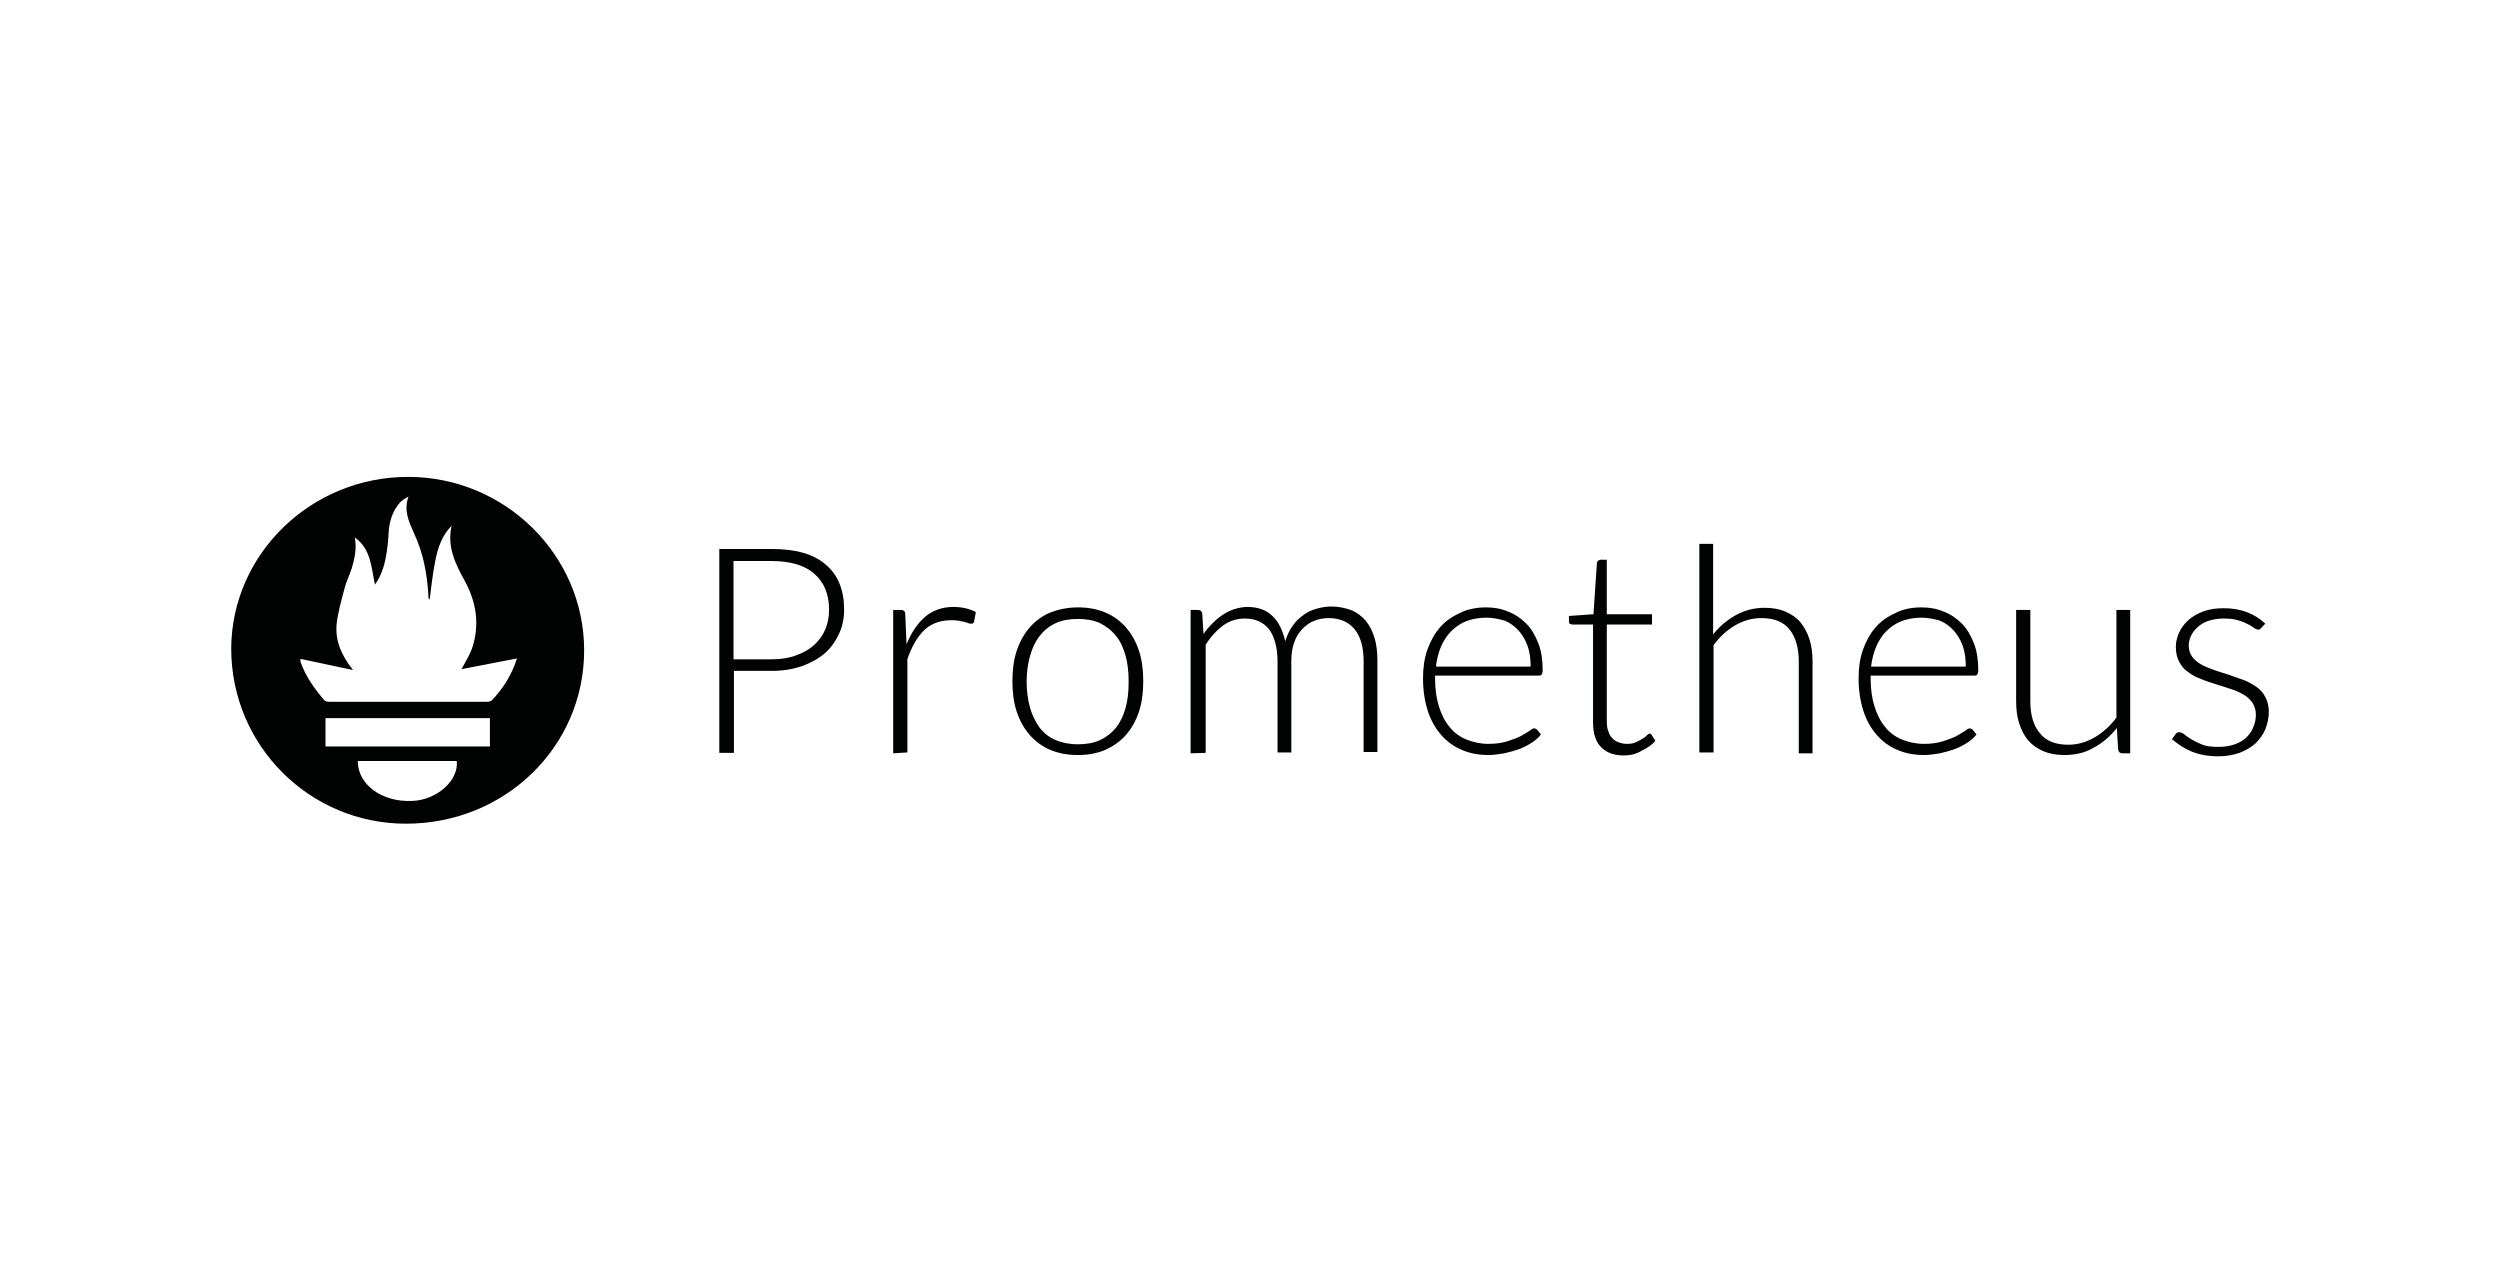 <?xml version="1.0" encoding="UTF-8"?>
<svg xmlns="http://www.w3.org/2000/svg" width="173" height="89" viewBox="0 0 173 89" fill="none">
  <path d="M50.788 46.426V52.099H49.776V37.99H53.409C55.077 37.99 56.328 38.346 57.162 39.089C57.996 39.802 58.413 40.842 58.413 42.178C58.413 42.802 58.294 43.366 58.056 43.871C57.818 44.376 57.49 44.852 57.073 45.208C56.626 45.594 56.12 45.861 55.494 46.099C54.869 46.307 54.184 46.426 53.409 46.426H50.788ZM50.788 45.624H53.409C54.035 45.624 54.601 45.535 55.077 45.356C55.584 45.178 56.001 44.941 56.328 44.644C56.656 44.346 56.924 43.99 57.103 43.574C57.281 43.158 57.371 42.713 57.371 42.208C57.371 41.139 57.043 40.307 56.358 39.713C55.703 39.119 54.69 38.822 53.38 38.822H50.759V45.624H50.788ZM61.809 52.129V42.208H62.315C62.434 42.208 62.523 42.238 62.553 42.267C62.613 42.327 62.643 42.386 62.643 42.505L62.732 44.584C63.06 43.782 63.477 43.158 64.013 42.683C64.549 42.238 65.204 42 65.978 42C66.276 42 66.544 42.03 66.812 42.089C67.051 42.148 67.319 42.238 67.527 42.356L67.408 43.01C67.378 43.129 67.319 43.158 67.2 43.158C67.17 43.158 67.11 43.158 67.021 43.129C66.961 43.099 66.842 43.069 66.753 43.04C66.634 43.01 66.485 42.98 66.336 42.95C66.157 42.921 65.978 42.921 65.8 42.921C65.055 42.921 64.43 43.158 63.953 43.604C63.477 44.079 63.089 44.733 62.791 45.624V52.069L61.809 52.129ZM74.586 42.03C75.301 42.03 75.927 42.148 76.492 42.386C77.058 42.624 77.535 42.98 77.922 43.426C78.309 43.871 78.607 44.406 78.816 45.03C79.024 45.654 79.113 46.366 79.113 47.139C79.113 47.911 79.024 48.624 78.816 49.248C78.607 49.871 78.309 50.406 77.922 50.852C77.535 51.297 77.058 51.624 76.492 51.891C75.927 52.129 75.301 52.248 74.586 52.248C73.871 52.248 73.246 52.129 72.68 51.891C72.114 51.654 71.638 51.297 71.25 50.852C70.863 50.406 70.565 49.871 70.357 49.248C70.148 48.624 70.059 47.911 70.059 47.139C70.059 46.366 70.148 45.654 70.357 45.03C70.565 44.406 70.863 43.871 71.25 43.426C71.638 42.98 72.114 42.624 72.68 42.386C73.216 42.178 73.871 42.03 74.586 42.03ZM74.586 51.505C75.182 51.505 75.688 51.416 76.135 51.208C76.582 51 76.939 50.703 77.237 50.346C77.535 49.96 77.743 49.515 77.892 48.98C78.041 48.446 78.101 47.852 78.101 47.168C78.101 46.515 78.041 45.921 77.892 45.386C77.743 44.852 77.535 44.376 77.237 44.02C76.939 43.634 76.552 43.337 76.135 43.129C75.688 42.921 75.182 42.832 74.586 42.832C73.99 42.832 73.484 42.921 73.037 43.129C72.591 43.337 72.233 43.634 71.935 44.02C71.638 44.406 71.429 44.852 71.28 45.386C71.131 45.921 71.042 46.515 71.042 47.168C71.042 47.822 71.131 48.446 71.28 48.98C71.429 49.515 71.667 49.96 71.935 50.346C72.233 50.733 72.62 51.03 73.037 51.208C73.454 51.386 73.99 51.505 74.586 51.505ZM82.39 52.129V42.208H82.896C83.075 42.208 83.164 42.297 83.194 42.446L83.283 43.871C83.462 43.604 83.671 43.366 83.909 43.129C84.117 42.921 84.356 42.713 84.624 42.535C84.862 42.386 85.13 42.238 85.428 42.148C85.726 42.059 86.023 42 86.321 42C87.036 42 87.632 42.208 88.049 42.624C88.496 43.04 88.764 43.634 88.942 44.376C89.061 43.96 89.24 43.604 89.449 43.307C89.657 43.01 89.895 42.772 90.193 42.564C90.461 42.356 90.789 42.208 91.117 42.119C91.444 42.03 91.772 41.97 92.129 41.97C92.606 41.97 93.053 42.059 93.47 42.208C93.857 42.356 94.214 42.624 94.482 42.921C94.75 43.248 94.959 43.634 95.108 44.109C95.257 44.584 95.316 45.119 95.316 45.713V52.04H94.363V45.772C94.363 44.792 94.155 44.05 93.738 43.545C93.321 43.04 92.725 42.772 91.951 42.772C91.623 42.772 91.266 42.832 90.968 42.95C90.64 43.069 90.372 43.277 90.134 43.515C89.895 43.752 89.687 44.079 89.568 44.436C89.419 44.822 89.359 45.238 89.359 45.743V52.069H88.406V45.772C88.406 44.822 88.198 44.079 87.84 43.574C87.453 43.069 86.887 42.802 86.143 42.802C85.606 42.802 85.1 42.95 84.653 43.277C84.207 43.604 83.79 44.05 83.432 44.614V52.099L82.39 52.129ZM102.822 42.03C103.388 42.03 103.894 42.119 104.371 42.327C104.847 42.505 105.264 42.802 105.622 43.158C105.979 43.515 106.247 43.99 106.456 44.525C106.664 45.059 106.753 45.683 106.753 46.366C106.753 46.515 106.724 46.604 106.694 46.663C106.664 46.723 106.575 46.752 106.485 46.752H99.307V46.931C99.307 47.673 99.397 48.327 99.575 48.891C99.754 49.455 99.992 49.931 100.32 50.317C100.618 50.703 101.035 51 101.482 51.178C101.928 51.356 102.435 51.475 103.001 51.475C103.507 51.475 103.924 51.416 104.311 51.297C104.669 51.178 104.996 51.059 105.234 50.941C105.473 50.792 105.681 50.673 105.83 50.584C105.979 50.465 106.068 50.406 106.158 50.406C106.247 50.406 106.307 50.436 106.366 50.495L106.634 50.822C106.485 51.03 106.277 51.208 106.009 51.386C105.741 51.564 105.443 51.713 105.145 51.832C104.817 51.95 104.49 52.04 104.103 52.129C103.745 52.188 103.358 52.248 103.001 52.248C102.316 52.248 101.69 52.129 101.154 51.891C100.588 51.654 100.112 51.297 99.724 50.852C99.337 50.406 99.01 49.842 98.801 49.188C98.593 48.535 98.473 47.792 98.473 46.931C98.473 46.218 98.563 45.564 98.771 44.97C98.98 44.376 99.278 43.842 99.635 43.426C100.022 42.98 100.499 42.654 101.035 42.416C101.482 42.178 102.137 42.03 102.822 42.03ZM102.852 42.743C102.345 42.743 101.869 42.832 101.482 42.98C101.094 43.129 100.737 43.366 100.439 43.663C100.141 43.96 99.903 44.317 99.724 44.733C99.546 45.148 99.427 45.624 99.367 46.129H105.92C105.92 45.594 105.86 45.119 105.711 44.703C105.562 44.287 105.354 43.931 105.086 43.634C104.817 43.337 104.49 43.099 104.132 42.95C103.715 42.832 103.298 42.743 102.852 42.743ZM112.383 52.277C111.698 52.277 111.191 52.099 110.804 51.713C110.417 51.327 110.238 50.762 110.238 49.99V43.218H108.809C108.749 43.218 108.689 43.188 108.63 43.158C108.57 43.129 108.57 43.069 108.57 42.98V42.624L110.268 42.505L110.506 38.97C110.506 38.911 110.536 38.852 110.566 38.822C110.596 38.792 110.625 38.792 110.655 38.762C110.685 38.762 110.715 38.733 110.745 38.733H111.191V42.505H114.319V43.218H111.191V49.931C111.191 50.198 111.221 50.436 111.311 50.644C111.37 50.852 111.489 51 111.608 51.119C111.728 51.238 111.876 51.327 112.055 51.386C112.234 51.446 112.413 51.475 112.591 51.475C112.83 51.475 113.038 51.446 113.217 51.356C113.366 51.297 113.515 51.208 113.663 51.119C113.783 51.03 113.902 50.97 113.961 50.881C114.051 50.822 114.11 50.762 114.14 50.762C114.2 50.762 114.259 50.792 114.289 50.852L114.557 51.267C114.319 51.535 113.991 51.772 113.604 51.95C113.217 52.188 112.8 52.277 112.383 52.277ZM117.595 52.129V37.634H118.548V43.901C118.995 43.337 119.531 42.891 120.127 42.564C120.722 42.238 121.378 42.059 122.122 42.059C122.658 42.059 123.165 42.148 123.552 42.327C123.969 42.505 124.326 42.743 124.594 43.069C124.862 43.396 125.071 43.782 125.22 44.257C125.369 44.703 125.428 45.238 125.428 45.802V52.129H124.475V45.772C124.475 44.852 124.267 44.109 123.85 43.574C123.433 43.04 122.778 42.772 121.884 42.772C121.229 42.772 120.633 42.95 120.067 43.277C119.501 43.604 118.995 44.079 118.578 44.644V52.069H117.595V52.129ZM132.964 42.03C133.53 42.03 134.036 42.119 134.513 42.327C134.989 42.505 135.406 42.802 135.764 43.158C136.121 43.515 136.389 43.99 136.598 44.525C136.806 45.059 136.895 45.683 136.895 46.366C136.895 46.515 136.866 46.604 136.836 46.663C136.806 46.723 136.717 46.752 136.627 46.752H129.449V46.931C129.449 47.673 129.539 48.327 129.717 48.891C129.896 49.455 130.134 49.931 130.462 50.317C130.76 50.703 131.177 51 131.624 51.178C132.07 51.356 132.577 51.475 133.143 51.475C133.649 51.475 134.066 51.416 134.453 51.297C134.811 51.178 135.138 51.059 135.376 50.941C135.615 50.792 135.823 50.673 135.972 50.584C136.121 50.465 136.21 50.406 136.3 50.406C136.389 50.406 136.449 50.436 136.508 50.495L136.776 50.822C136.627 51.03 136.419 51.208 136.151 51.386C135.883 51.564 135.585 51.713 135.287 51.832C134.959 51.95 134.632 52.04 134.245 52.129C133.887 52.188 133.5 52.248 133.143 52.248C132.458 52.248 131.832 52.129 131.296 51.891C130.73 51.654 130.253 51.297 129.866 50.852C129.479 50.406 129.151 49.842 128.943 49.188C128.734 48.535 128.615 47.792 128.615 46.931C128.615 46.218 128.705 45.564 128.913 44.97C129.122 44.376 129.42 43.842 129.777 43.426C130.164 42.98 130.641 42.654 131.177 42.416C131.624 42.178 132.249 42.03 132.964 42.03ZM132.964 42.743C132.458 42.743 131.981 42.832 131.594 42.98C131.207 43.129 130.849 43.366 130.551 43.663C130.253 43.96 130.015 44.317 129.837 44.733C129.658 45.148 129.539 45.624 129.479 46.129H136.032C136.032 45.594 135.972 45.119 135.823 44.703C135.674 44.287 135.466 43.931 135.198 43.634C134.93 43.337 134.602 43.099 134.245 42.95C133.828 42.832 133.411 42.743 132.964 42.743ZM140.499 42.208V48.535C140.499 49.455 140.708 50.198 141.155 50.733C141.572 51.267 142.227 51.535 143.12 51.535C143.776 51.535 144.371 51.356 144.937 51.03C145.503 50.703 146.01 50.257 146.456 49.663V42.208H147.409V52.129H146.873C146.695 52.129 146.605 52.04 146.575 51.861L146.486 50.376C146.039 50.941 145.503 51.416 144.878 51.743C144.282 52.099 143.597 52.248 142.852 52.248C142.286 52.248 141.81 52.158 141.393 51.98C140.976 51.802 140.648 51.564 140.35 51.238C140.082 50.911 139.874 50.525 139.725 50.05C139.576 49.604 139.516 49.069 139.516 48.505V42.208H140.499ZM156.494 43.426C156.434 43.515 156.375 43.574 156.285 43.574C156.226 43.574 156.106 43.545 155.987 43.455C155.868 43.366 155.719 43.277 155.541 43.188C155.362 43.099 155.124 42.98 154.856 42.921C154.587 42.832 154.23 42.802 153.843 42.802C153.485 42.802 153.158 42.861 152.86 42.95C152.562 43.04 152.324 43.188 152.115 43.366C151.907 43.545 151.758 43.723 151.639 43.96C151.52 44.198 151.46 44.436 151.46 44.673C151.46 44.97 151.549 45.238 151.698 45.446C151.847 45.654 152.056 45.832 152.324 45.98C152.592 46.129 152.89 46.248 153.217 46.366C153.545 46.485 153.873 46.574 154.23 46.693C154.587 46.812 154.915 46.931 155.243 47.05C155.57 47.168 155.868 47.346 156.136 47.525C156.404 47.703 156.613 47.941 156.762 48.238C156.911 48.505 157 48.861 157 49.248C157 49.693 156.911 50.079 156.762 50.465C156.613 50.822 156.375 51.148 156.077 51.446C155.779 51.713 155.421 51.921 154.975 52.099C154.528 52.248 154.051 52.337 153.485 52.337C152.8 52.337 152.175 52.218 151.669 52.01C151.162 51.802 150.715 51.505 150.298 51.148L150.537 50.822C150.567 50.762 150.596 50.733 150.656 50.703C150.686 50.673 150.745 50.673 150.835 50.673C150.924 50.673 151.043 50.733 151.162 50.822C151.281 50.941 151.46 51.03 151.669 51.178C151.877 51.297 152.115 51.416 152.413 51.535C152.711 51.654 153.098 51.683 153.545 51.683C153.962 51.683 154.319 51.624 154.647 51.505C154.975 51.386 155.243 51.238 155.451 51.03C155.66 50.822 155.838 50.584 155.928 50.317C156.047 50.05 156.106 49.752 156.106 49.455C156.106 49.129 156.017 48.861 155.868 48.624C155.719 48.416 155.511 48.208 155.243 48.059C154.975 47.911 154.677 47.762 154.349 47.673C154.022 47.554 153.694 47.465 153.336 47.346C152.979 47.228 152.651 47.139 152.324 46.99C151.996 46.871 151.698 46.723 151.43 46.515C151.162 46.337 150.954 46.099 150.805 45.802C150.656 45.535 150.567 45.178 150.567 44.762C150.567 44.406 150.656 44.079 150.805 43.752C150.954 43.426 151.192 43.129 151.46 42.891C151.728 42.654 152.086 42.446 152.503 42.297C152.92 42.148 153.366 42.089 153.873 42.089C154.468 42.089 155.004 42.178 155.481 42.356C155.958 42.535 156.375 42.802 156.762 43.158L156.494 43.426ZM28.241 33C34.943 33 40.423 38.406 40.423 45C40.423 51.683 34.943 57 28.093 57C21.421 57 16 51.594 16 44.881C16.03 38.346 21.51 33 28.241 33ZM24.548 37.188C24.697 37.931 24.548 38.644 24.34 39.327C24.191 39.802 23.953 40.248 23.833 40.752C23.625 41.554 23.387 42.356 23.297 43.158C23.178 44.317 23.625 45.356 24.429 46.366L20.795 45.594C20.795 45.713 20.795 45.743 20.795 45.802C21.153 46.812 21.748 47.644 22.433 48.446C22.493 48.535 22.672 48.564 22.791 48.564C26.425 48.564 30.058 48.564 33.692 48.564C33.811 48.564 33.96 48.535 34.02 48.475C34.794 47.673 35.39 46.752 35.777 45.564L31.935 46.307C32.203 45.802 32.471 45.386 32.65 44.911C33.215 43.277 32.977 41.703 32.173 40.218C31.518 39.03 30.922 37.842 31.25 36.386C30.565 37.069 30.297 37.931 30.118 38.822C29.939 39.713 29.85 40.604 29.731 41.495C29.701 41.465 29.701 41.436 29.671 41.436C29.641 41.346 29.641 41.257 29.641 41.139C29.552 39.683 29.284 38.257 28.658 36.921C28.301 36.119 27.914 35.317 28.271 34.366C28.033 34.485 27.795 34.634 27.646 34.812C27.169 35.376 26.961 36.03 26.901 36.743C26.871 37.366 26.812 37.99 26.693 38.584C26.573 39.238 26.365 39.861 25.948 40.455C25.68 39.238 25.68 37.99 24.548 37.188ZM33.901 49.693H22.523V51.654H33.901V49.693ZM24.757 52.663C24.757 54.297 26.425 55.515 28.509 55.426C30.237 55.366 31.756 54 31.607 52.663H24.757Z" fill="#010202"></path>
</svg>
